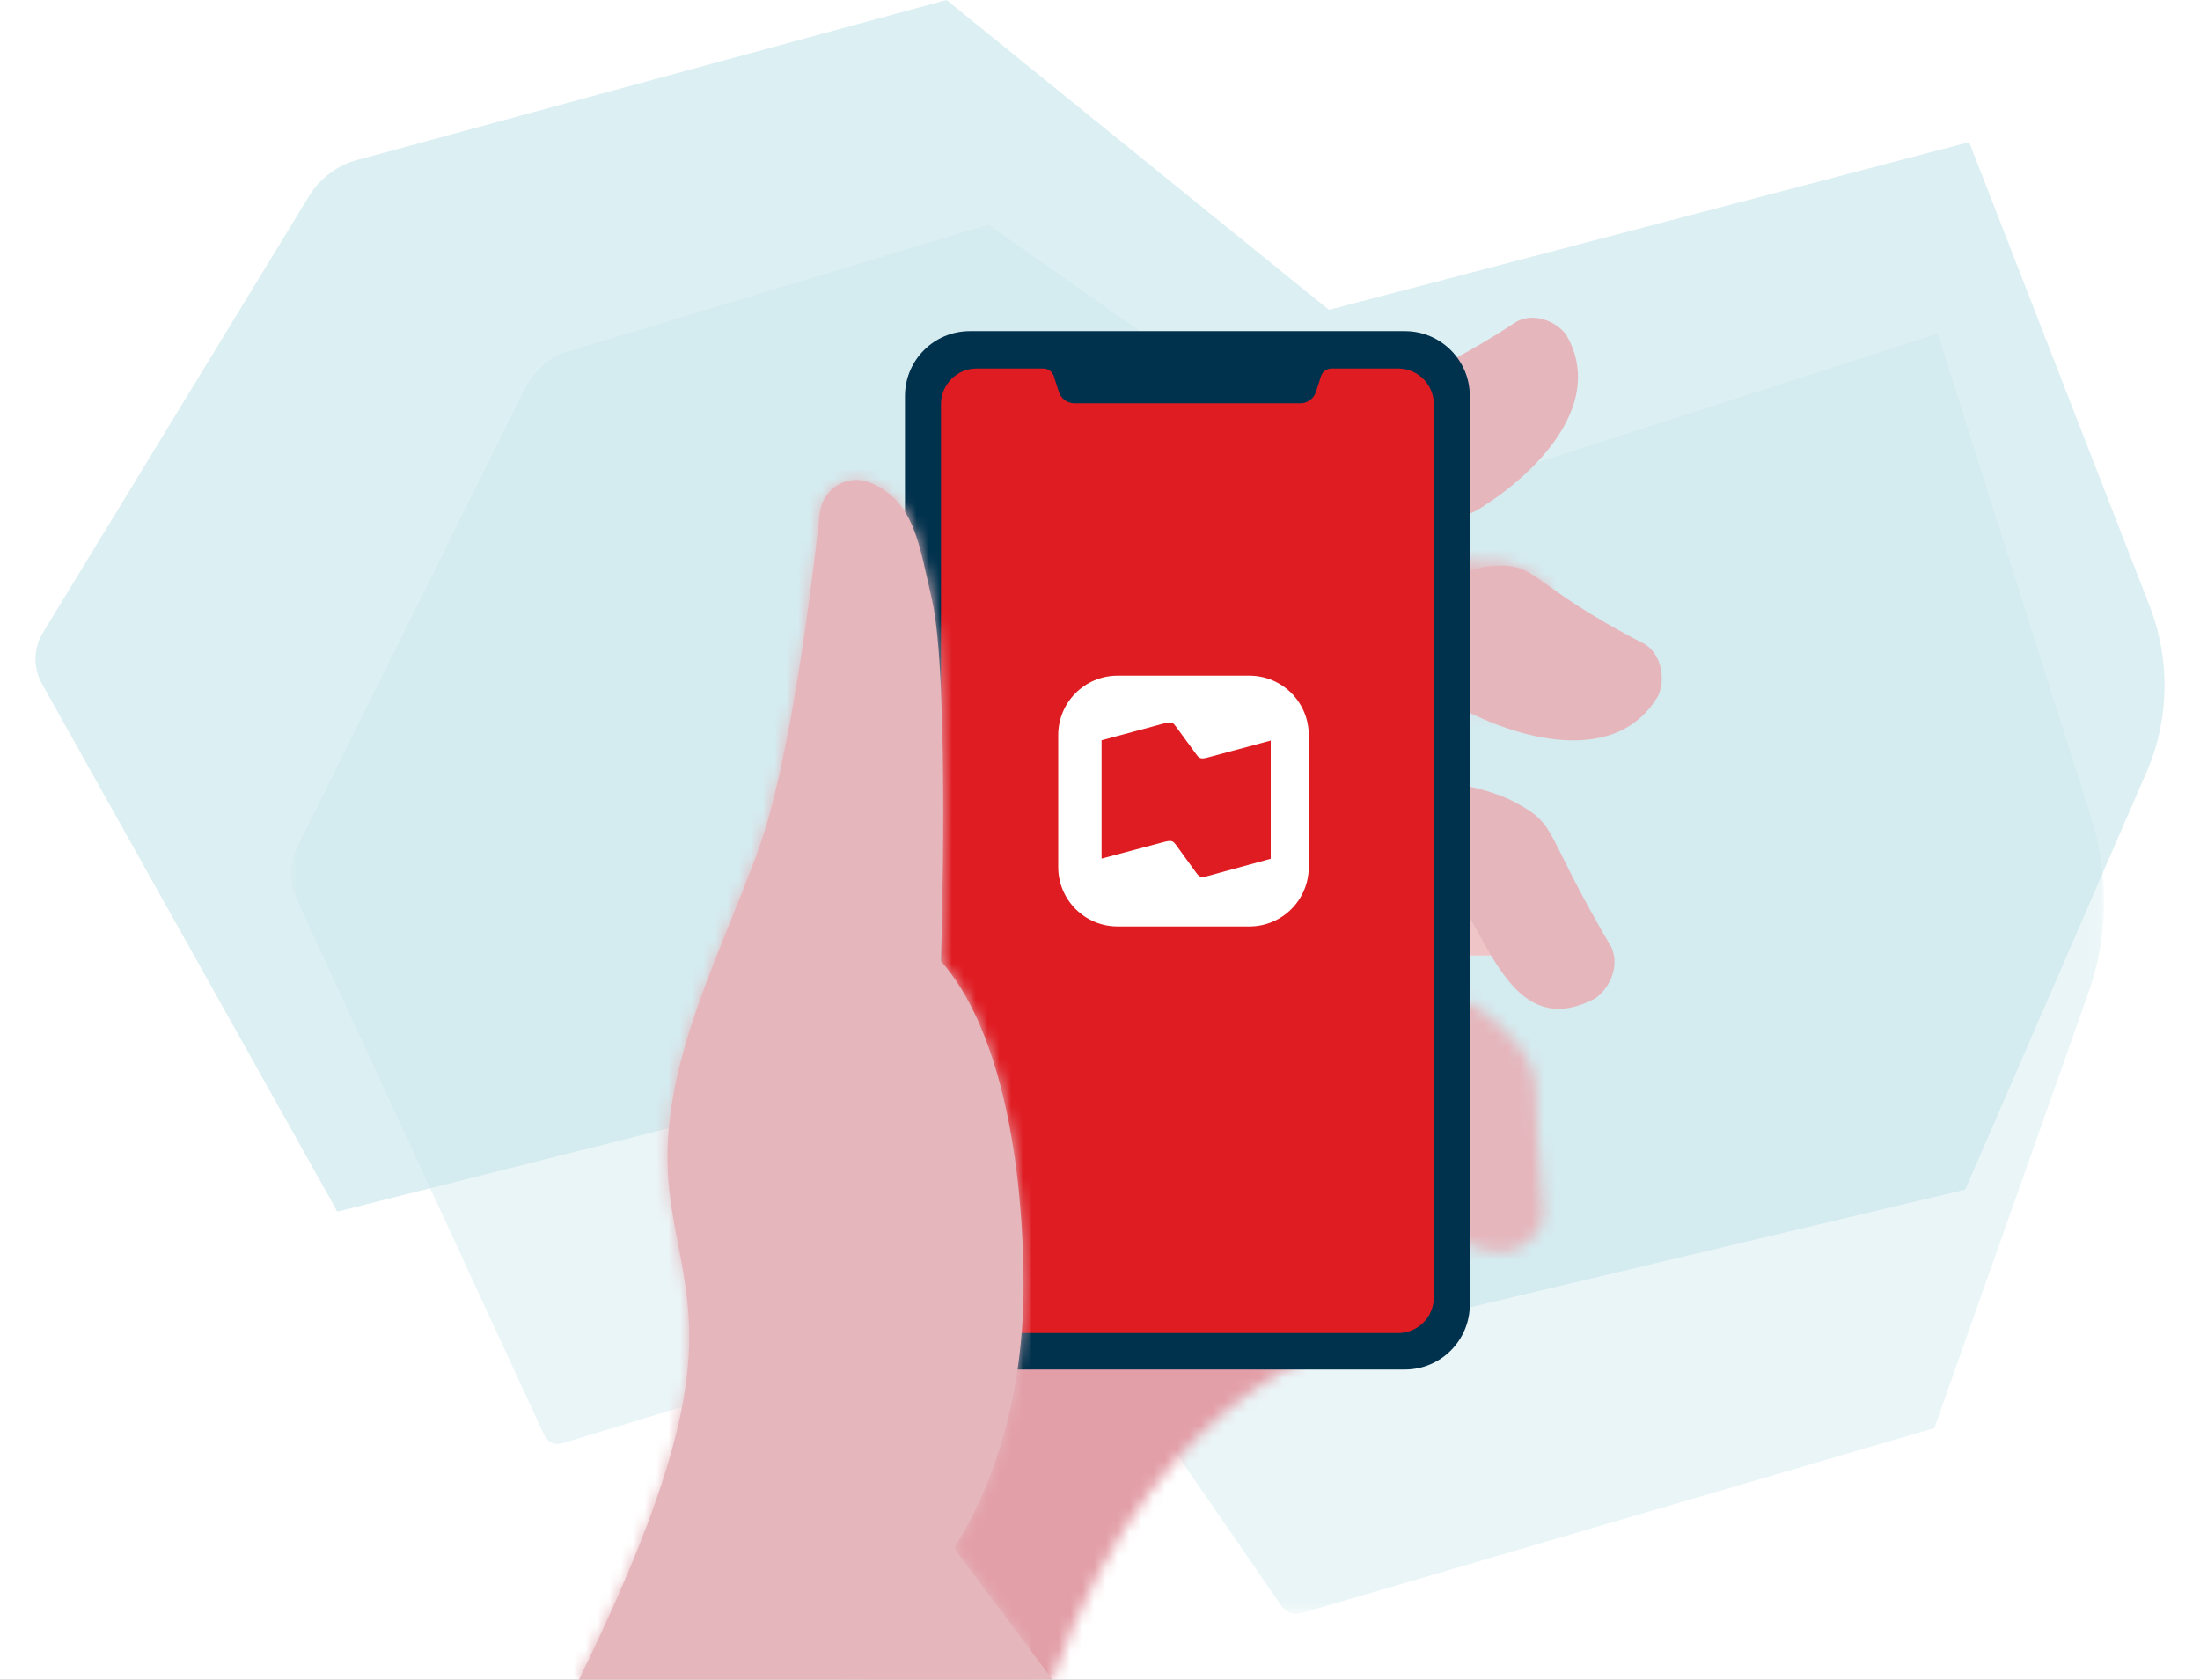 <svg width="186" height="142" viewBox="0 0 186 142" fill="none" xmlns="http://www.w3.org/2000/svg">
<rect x="0" y="0" width="186" height="142" fill="#808080" stroke="none"/>
<g clip-path="url(#clip0_105_3167)">
<rect width="186" height="142" fill="white"/>
<mask id="mask0_105_3167" style="mask-type:luminance" maskUnits="userSpaceOnUse" x="24" y="18" width="154" height="119">
<g opacity="0.6">
<path d="M24.634 18.994H177.884V136.441H24.634V18.994Z" fill="#C5E5EA"/>
</g>
</mask>
<g mask="url(#mask0_105_3167)">
<path opacity="0.6" fill-rule="evenodd" clip-rule="evenodd" d="M163.537 120.737L176.446 84.262C178.239 79.474 178.36 73.99 176.781 69.088L163.822 28.211L117.738 43.028L83.56 18.994L48.012 29.715C46.445 30.159 45.094 31.374 44.275 33.076L25.164 71.549C24.484 72.917 24.457 74.63 25.09 76.032L46.006 121.317C46.281 121.91 46.914 122.211 47.511 122.029L88.892 109.426C89.53 109.227 90.218 109.475 90.611 110.048L108.329 135.752C108.717 136.316 109.391 136.566 110.023 136.382L163.537 120.737Z" fill="#C5E5EA"/>
</g>
<path fill-rule="evenodd" clip-rule="evenodd" d="M166.149 100.574L181.311 65.663C183.417 61.08 183.559 55.832 181.705 51.141L166.484 12.017L112.355 26.198L80.021 0L30.459 13.456C28.618 13.881 27.032 15.044 26.069 16.674L3.623 53.495C2.824 54.806 2.792 56.445 3.536 57.787L28.522 102.432L91.017 86.705L113.355 113.114L166.149 100.574Z" fill="#C5E5EA" fill-opacity="0.6"/>
<path fill-rule="evenodd" clip-rule="evenodd" d="M121.711 80.61H130.215V70.962H121.711V80.61Z" fill="#EFC5C8"/>
<path fill-rule="evenodd" clip-rule="evenodd" d="M120.556 80.777H130.214V70.963H120.556V80.777Z" fill="#EFC5C8"/>
<mask id="mask1_105_3167" style="mask-type:luminance" maskUnits="userSpaceOnUse" x="72" y="113" width="44" height="29">
<path d="M82.499 113.043L72.513 142H88.985C98.493 115.252 115.894 113.043 115.894 113.043H82.499Z" fill="#E5B7BD"/>
</mask>
<g mask="url(#mask1_105_3167)">
<path fill-rule="evenodd" clip-rule="evenodd" d="M65.497 154.129H119.968V108.966H65.497V154.129Z" fill="#E39FA8"/>
</g>
<mask id="mask2_105_3167" style="mask-type:luminance" maskUnits="userSpaceOnUse" x="113" y="84" width="18" height="22">
<path d="M113.746 87.337C115.817 91.885 120.668 93.474 120.725 94.029C121.299 99.551 120.674 106.094 127.417 105.803C128.703 105.636 130.459 104.366 130.481 102.526C129.344 91.324 130.7 91.53 128.329 88.36C126.812 86.333 124.394 84.812 124.394 84.812L113.746 87.337Z" fill="#E5B7BD"/>
</mask>
<g mask="url(#mask2_105_3167)">
<path fill-rule="evenodd" clip-rule="evenodd" d="M109.672 109.889H134.556V80.735H109.672V109.889Z" fill="#E5B7BD"/>
</g>
<path fill-rule="evenodd" clip-rule="evenodd" d="M114.269 73.163C118.125 76.495 123.296 75.899 123.587 76.39C126.468 81.263 128.676 87.593 134.801 84.449C135.922 83.746 137.007 81.82 136.246 80.105C130.422 70.208 131.767 69.821 128.219 67.894C125.951 66.662 123.063 66.283 123.063 66.283L114.269 73.163Z" fill="#E5B7BD"/>
<mask id="mask3_105_3167" style="mask-type:luminance" maskUnits="userSpaceOnUse" x="101" y="46" width="32" height="15">
<path d="M103.569 49.276C101.196 52.068 101.534 56.257 104.327 58.631C105.606 59.721 107.183 60.239 108.741 60.21L124.999 60.042C127.094 60.369 129.305 59.632 130.781 57.897C133.033 55.244 132.713 51.264 130.062 49.007C128.778 47.914 127.182 47.43 125.624 47.518L109.807 47.044C109.416 46.974 109.021 46.939 108.626 46.939C106.748 46.939 104.882 47.732 103.569 49.276Z" fill="#E5B7BD"/>
</mask>
<g mask="url(#mask3_105_3167)">
<path fill-rule="evenodd" clip-rule="evenodd" d="M93.051 66.581H131.491V45.156H93.051V66.581Z" fill="#E5B7BD"/>
</g>
<path fill-rule="evenodd" clip-rule="evenodd" d="M120.098 55.382C119.58 52.668 120.872 50.029 123.127 48.707C124.037 48.292 125.128 47.914 126.188 47.844C126.224 47.842 126.258 47.84 126.293 47.837C130.116 47.617 129.194 49.375 139.107 54.482C140.637 55.504 140.744 57.67 140.182 58.838C136.75 64.654 128.832 62.604 123.894 60.077L123.893 60.058C121.991 59.264 120.512 57.56 120.098 55.382Z" fill="#E5B7BD"/>
<path fill-rule="evenodd" clip-rule="evenodd" d="M120.001 43.543C117.48 42.688 115.882 40.351 115.845 37.831C115.93 36.869 116.132 35.776 116.576 34.853C116.59 34.822 116.604 34.792 116.621 34.761C118.25 31.448 119.286 33.056 128.272 27.161C129.856 26.364 131.722 27.301 132.434 28.328C135.677 33.971 130.203 39.642 125.737 42.585L125.722 42.577C124.154 43.797 122.022 44.23 120.001 43.543Z" fill="#E5B7BD"/>
<path fill-rule="evenodd" clip-rule="evenodd" d="M118.781 115.78H81.997C78.968 115.78 76.512 113.322 76.512 110.291V33.484C76.512 30.453 78.968 27.996 81.997 27.996H118.781C121.81 27.996 124.265 30.453 124.265 33.484V110.291C124.265 113.322 121.81 115.78 118.781 115.78Z" fill="#00314D"/>
<path fill-rule="evenodd" clip-rule="evenodd" d="M118.206 31.154H112.581C112.17 31.154 111.807 31.419 111.681 31.811L111.253 33.142C111.07 33.71 110.543 34.095 109.946 34.095H100.389H90.831C90.235 34.095 89.707 33.71 89.526 33.142L89.097 31.811C88.972 31.419 88.608 31.154 88.197 31.154H82.572C80.906 31.154 79.555 32.505 79.555 34.172V109.68C79.555 111.347 80.906 112.698 82.572 112.698H118.206C119.872 112.698 121.222 111.347 121.222 109.68V34.172C121.222 32.505 119.872 31.154 118.206 31.154Z" fill="#DF1C22"/>
<path fill-rule="evenodd" clip-rule="evenodd" d="M86.533 108.785C86.533 98.365 84.616 86.977 79.555 81.263C79.555 81.263 80.307 57.136 78.783 50.656C77.719 46.13 77.347 42.346 73.571 40.802C71.665 40.024 69.542 41.306 69.318 43.354C68.591 49.939 66.75 64.656 64.095 71.919C60.613 81.447 55.405 90.927 56.605 100.83C57.804 110.732 62.218 114.917 48.947 141.999H88.984L80.646 130.876C84.285 125.201 86.533 117.398 86.533 108.785Z" fill="#E5B7BD"/>
<mask id="mask4_105_3167" style="mask-type:luminance" maskUnits="userSpaceOnUse" x="48" y="40" width="41" height="102">
<path d="M69.318 43.353C68.591 49.94 66.749 64.656 64.095 71.919C60.613 81.447 55.405 90.927 56.605 100.83C57.804 110.732 62.218 114.916 48.947 142H88.985L80.646 130.875C84.285 125.201 86.532 117.398 86.532 108.785C86.532 98.365 84.617 86.977 79.556 81.263C79.556 81.263 80.307 57.137 78.783 50.656C77.718 46.13 77.347 42.345 73.571 40.803C73.186 40.646 72.793 40.572 72.408 40.572C70.885 40.572 69.498 41.719 69.318 43.353Z" fill="#E5B7BD"/>
</mask>
<g mask="url(#mask4_105_3167)">
<path fill-rule="evenodd" clip-rule="evenodd" d="M44.794 150.665H87.164V39.771H44.794V150.665Z" fill="#E5B7BD"/>
</g>
<path fill-rule="evenodd" clip-rule="evenodd" d="M105.632 78.322H94.485C91.714 78.322 89.467 76.073 89.467 73.299V62.145C89.467 59.37 91.714 57.121 94.485 57.121H105.632C108.405 57.121 110.65 59.37 110.65 62.145V73.299C110.65 76.073 108.405 78.322 105.632 78.322Z" fill="white"/>
<path fill-rule="evenodd" clip-rule="evenodd" d="M102.054 64.054C101.81 64.115 101.638 64.151 101.454 64.078C101.319 64.029 101.208 63.87 101.111 63.734L99.444 61.455C99.346 61.319 99.236 61.172 99.101 61.111C98.916 61.037 98.746 61.086 98.502 61.135L93.132 62.582V72.589L98.513 71.154C98.758 71.105 98.942 71.057 99.113 71.129C99.248 71.191 99.359 71.338 99.457 71.473L101.111 73.753C101.208 73.888 101.319 74.036 101.454 74.097C101.638 74.159 101.81 74.122 102.054 74.073L107.434 72.601V62.607L102.054 64.054Z" fill="#DF1C22"/>
</g>
<defs>
<clipPath id="clip0_105_3167">
<rect width="186" height="142" fill="white"/>
</clipPath>
</defs>
</svg>
